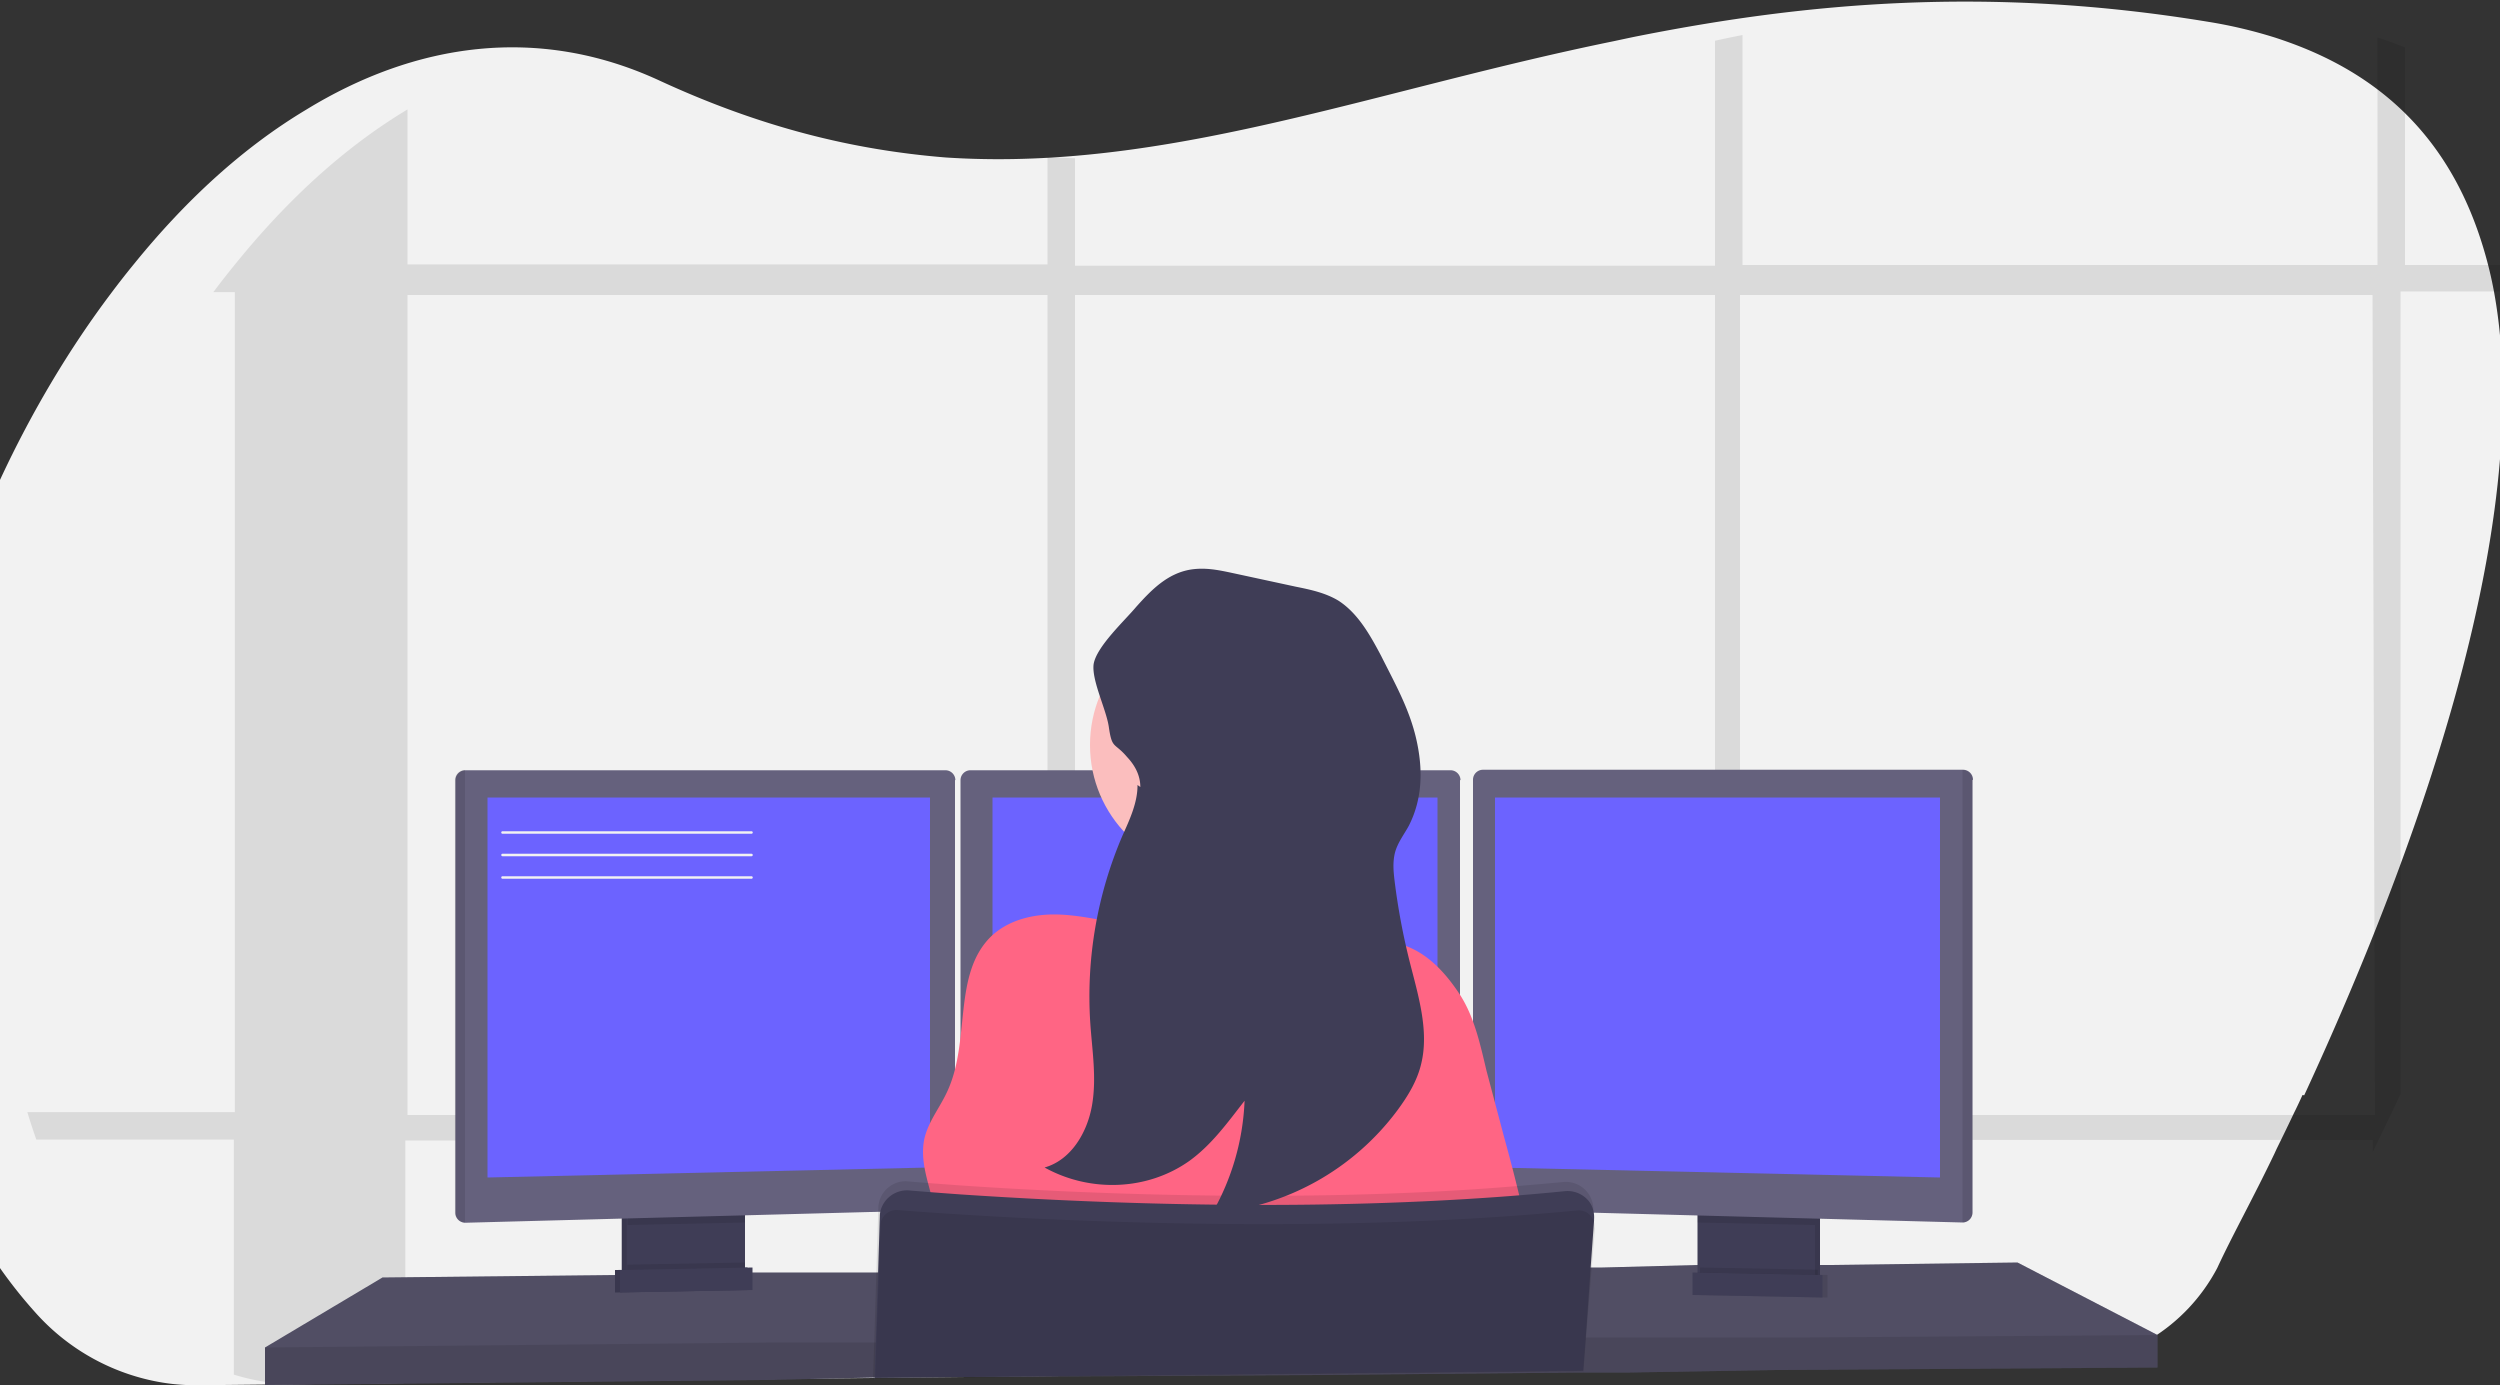 <?xml version="1.0" encoding="UTF-8"?>
<svg width="1e3" height="554" data-name="Layer 1" version="1.1" viewBox="0 0 1e3 554" xmlns="http://www.w3.org/2000/svg">
<rect x="0" y="0" width="1e3" height="554" fill="#333333" stroke="none"/>
<title>programmer</title>
<path transform="translate(-79 -173)" d="m1e3 611q-1.7 3.8-3.5 7.4-2.7 5.7-5.3 11c-0.78 1.6-1.6 3.2-2.3 4.8-8.6 18-17 33-23 46a73 73 0 0 1-64 39l-152 1.6h-1.6l-58 0.63h-1.4l-17 0.19h-0.53l-283 3h-0.08l-45 0.48h-0.48l-184 2a88 88 0 0 1-11-0.54c-1.2-0.14-2.4-0.3-3.6-0.49a87 87 0 0 1-51-28c-18-20-31-43-40-69q-1.9-5.5-3.6-11c-31-104 6.8-239 74-328q4.2-5.6 8.6-11l0.07-0.08c21-26 44-47 69-62 44-27 93-34 141-12 41 19 78 28 115 31 3.7 0.24 7.4 0.42 11 0.53 84 2.6 163-28 256-47 3.7-0.78 7.4-1.6 11-2.3 66-13 139-20 227-5.5a189 189 0 0 1 27 6.4q5.8 1.9 11 4c42 17 64 48 74 87q1.4 5.5 2.4 11c17 94-33 228-76 321z" fill="#f2f2f2"/>
<path transform="translate(-79 -173)" d="m576 619a95 95 0 0 1-1.9 11h94v-11zm-78 63 11-0.09v-27c-3.8-0.17-7.5-0.34-11-0.52zm-233-63v11h198v-11zm850-340h-74v-87q-5.4-2.2-11-4v91h-254v-92c-3.7 0.73-7.4 1.5-11 2.3v90h-256v-43c-3.7-0.11-7.4-0.29-11-0.53v43h-256v-62c-25 15-48 36-69 62h-0.07v0.08q-4.4 5.4-8.6 11h8.6v328h-83q1.7 5.6 3.6 11h79v94a87 87 0 0 0 12 2.8c1.2 0.19 2.4 0.35 3.6 0.49a88 88 0 0 0 11 0.54l42-0.46v-97h256v94l11-0.12v-94h256v91l11-0.12v-91h253v4.8c0.76-1.6 1.5-3.2 2.3-4.8q2.6-5.4 5.3-11 1.7-3.6 3.5-7.4v-321h76q-1-5.7-2.4-11zm-873 340v-328h256v328zm267 0v-328h256v328zm520 0h-254v-328h253z" opacity=".1"/>
<polygon points="863 534 863 547 711 548 710 548 652 549 650 549 633 549 632 549 525 550 350 551 350 551 305 552 304 552 106 554 106 539 153 511 246 510 248 510 249 510 251 510 296 509 298 509 299 509 301 509 315 509 315 509 351 509 351 509 629 507 635 507 636 507 641 507 679 506 681 506 683 506 684 506 695 506 698 506 701 506 711 506 726 506 728 506 732 506 732 506 807 505" fill="#65617d"/>
<polygon points="863 534 863 547 711 548 710 548 652 549 650 549 633 549 632 549 525 550 350 551 350 551 305 552 304 552 106 554 106 539 153 511 246 510 248 510 249 510 251 510 296 509 298 509 299 509 301 509 315 509 315 509 351 509 351 509 629 507 635 507 636 507 641 507 679 506 681 506 683 506 684 506 695 506 698 506 701 506 711 506 726 506 728 506 732 506 732 506 807 505" opacity=".2"/>
<path transform="translate(-79 -173)" d="m375 657v24a6.1 6.1 0 0 1-3.5 5.5 6 6 0 0 1-2.5 0.6l-35 0.74a6 6 0 0 1-2.7-0.57 6.1 6.1 0 0 1-3.6-5.6v-25z" fill="#3f3d56"/>
<path transform="translate(-79 -173)" d="m375 657v24a6.1 6.1 0 0 1-3.5 5.5 6 6 0 0 1-2.5 0.6l-35 0.74a6 6 0 0 1-2.7-0.57 6.1 6.1 0 0 1-3.6-5.6v-25z" opacity=".1"/>
<path transform="translate(-79 -173)" d="m377 657v24a6.1 6.1 0 0 1-3.5 5.5 6 6 0 0 1-2.5 0.6l-35 0.74a6 6 0 0 1-2.7-0.57 6.1 6.1 0 0 1-3.6-5.6v-25z" fill="#3f3d56"/>
<rect x="681" y="484" width="47" height="32" fill="#3f3d56"/>
<rect x="681" y="484" width="47" height="32" opacity=".1"/>
<rect x="679" y="484" width="47" height="32" fill="#3f3d56"/>
<polygon points="298 484 298 489 251 490 251 484" opacity=".1"/>
<path transform="translate(-79 -173)" d="m461 485v168a4 4 0 0 1-3.8 4l-192 5.1h-0.05a4 4 0 0 1-4-4v-173a4 4 0 0 1 4-4h192a4 4 0 0 1 4 4z" fill="#65617d"/>
<path transform="translate(-79 -173)" d="m265 481v181h-0.05a4 4 0 0 1-4-4v-173a4 4 0 0 1 4-4z" opacity=".1"/>
<polygon points="195 319 372 319 372 467 195 471" fill="#6c63ff"/>
<polygon points="726 484 726 490 679 489 679 484" opacity=".1"/>
<path transform="translate(-79 -173)" d="m868 485v173a4 4 0 0 1-4 4l-192-5.1a4 4 0 0 1-3.8-4v-168a4 4 0 0 1 4-4h192a4 4 0 0 1 4 4z" fill="#65617d"/>
<path transform="translate(-79 -173)" d="m868 485v173a4 4 0 0 1-4 4v-181a4 4 0 0 1 4 4z" opacity=".1"/>
<polygon points="776 319 598 319 598 467 776 471" fill="#6c63ff"/>
<path transform="translate(-79 -173)" d="m663 485v168a4 4 0 0 1-3.8 4l-192 5.1a4 4 0 0 1-4-4v-173a4 4 0 0 1 4-4h192a4 4 0 0 1 4 4z" fill="#65617d"/>
<polygon points="397 319 575 319 575 467 397 471" fill="#6c63ff"/>
<polygon points="863 534 863 547 711 548 710 548 652 549 650 549 633 549 632 549 525 550 350 551 350 551 305 552 304 552 106 554 106 539 309 537 309 537 350 537 350 537 633 535 634 535 634 535 634 535 639 535 641 535 715 535 719 535 720 535" opacity=".1"/>
<circle cx="487" cy="298" r="51" fill="#fbbebe"/>
<path transform="translate(-79 -173)" d="m618 550s-100 12-90 0c3.4-4.3 4.4-17 4.2-32-0.06-4.4-0.22-9.1-0.45-14-1.1-22-3.8-44-3.8-44s87-41 77-8.5c-4 13-2.7 32 0.35 49 0.89 5 1.9 10 3 15a345 345 0 0 0 9.6 34z" fill="#fbbebe"/>
<path transform="translate(-79 -173)" d="m585 546c12-2.1 24-6 35-1.5 2.8 1.2 5.5 2.9 8.4 3.9s6.1 1.2 9.2 1.9c11 2.4 19 11 25 20s8.4 20 11 31l6.9 26c6 22 12 45 13 68a2438 2438 0 0 1-251 1.4c5.4-10 11-21 11-33s-7.2-23-4.8-35c1.6-7.3 6.6-13 9.6-20 8.8-20 1.9-46 17-61 6.9-6.7 17-9.2 27-8.9 12 0.41 25 4.2 37 6.1 16 2.4 30 3.8 46 0.88z" fill="#ff6584"/>
<path transform="translate(-79 -173)" d="m716 657-0.1 1.4v0.1l-0.17 2.3-1.3 19-1.6 22-0.46 6.3-1 13v0.17l-283 2.9v0.84h-0.14v-0.84-0.28l0.45-14 0.86-28 0.74-24 0.07-2.4a11 11 0 0 1 11-10c4.7 0.4 11 0.89 18 1.4l3 0.22c42 2.9 121 6.7 200 2 1.7-0.09 3.3-0.19 5-0.31 12-0.77 24-1.8 37-3a11 11 0 0 1 12 11z" opacity=".1"/>
<path transform="translate(-79 -173)" d="m429 725v-0.84l283-2.9h0.3v-0.17l1-13 0.43-6 1.6-23 1.3-18v-0.44a11 11 0 0 0-0.11-2.5 0.3 0.3 0 0 0 0-0.1 10 10 0 0 0-2-4.6 11 11 0 0 0-9.4-4c-12 1.2-24 2.2-37 3-1.7 0.12-3.3 0.22-5 0.31-79 4.7-157 0.89-200-2l-3-0.22c-7.3-0.52-13-1-18-1.4a11 11 0 0 0-11 8.5 11 11 0 0 0-0.18 1.6l-0.68 22-0.93 28-0.44 14v0.28 0.84z" fill="#3f3d56"/>
<path transform="translate(-79 -173)" d="m717 664-3.1 38-0.46 5.7-1 13-0.06 0.64v0.17l-0.15 1.5 0.11-1.5h-0.29l-283 2.9v-0.28l0.49-14 1-28 0.64-19a6.4 6.4 0 0 1 3.1-5.2 6.2 6.2 0 0 1 3.8-0.9c2.1 0.17 4.7 0.37 7.7 0.59 4.9 0.36 11 0.78 18 1.2 13 0.82 29 1.7 48 2.4 52 2 122 2.7 189-3.2 3-0.26 6.1-0.55 9.1-0.84a6.3 6.3 0 0 1 3.5 0.66 5.2 5.2 0 0 1 0.86 0.54 6.1 6.1 0 0 1 2 2.5 3.6 3.6 0 0 1 0.25 0.61 6.3 6.3 0 0 1 0.36 2.6z" opacity=".1"/>
<path transform="translate(-79 -173)" d="m377 678v3.2a6.1 6.1 0 0 1-3.5 5.5l-40 0.77a6.1 6.1 0 0 1-3.6-5.6v-3z" opacity=".1"/>
<polygon points="299 516 246 517 246 508 299 507" fill="#3f3d56"/>
<polygon points="299 516 246 517 246 508 299 507" opacity=".1"/>
<polygon points="301 516 248 517 248 508 301 507" fill="#3f3d56"/>
<path transform="translate(-79 -173)" d="m759 680v3.2a6.1 6.1 0 0 0 3.5 5.5l40 0.77a6.1 6.1 0 0 0 3.6-5.6v-3z" opacity=".1"/>
<polygon points="679 518 731 519 731 510 679 509" opacity=".1"/>
<polygon points="677 518 729 519 729 510 677 509" fill="#3f3d56"/>
<path transform="translate(-79 -173)" d="m534 487c0.08 7-3.2 14-5.9 20a163 163 0 0 0-13 75c0.73 11 2.6 22 0.73 33s-8.4 22-19 25c18 10 41 9.4 58-2.7 8.8-6.4 15-15 22-24a98 98 0 0 1-13 45 103 103 0 0 0 74-41c4.3-5.8 8.1-12 9.7-19 3.1-13-1.2-27-4.5-40a266 266 0 0 1-6.2-33c-0.43-3.6-0.78-7.2 0.1-11 1-4.1 3.7-7.5 5.6-11 5.6-11 5.7-23 2.9-35s-8.5-22-14-33c-4.5-8.5-9.3-17-17-22-5.1-3.1-11-4.4-17-5.6l-25-5.4c-5.6-1.2-11-2.4-17-1.5-9.5 1.5-16 8.3-22 15-4.6 5.5-16 16-17 23-0.72 6.6 5.1 18 6.1 25 1.3 9 2.2 6 7.3 12 3.2 3.4 5.3 7.4 5.3 12z" fill="#3f3d56"/>
<g fill="#f2f2f2">
<path transform="translate(-79 -173)" d="M379.6,506.5H280a.5.5,0,0,1,0-1h99.6a.5.5,0,0,1,0,1Z"/>
<path transform="translate(-79 -173)" d="M379.6,515.5H280a.5.5,0,0,1,0-1h99.6a.5.5,0,0,1,0,1Z"/>
<path transform="translate(-79 -173)" d="M379.6,524.5H280a.5.5,0,0,1,0-1h99.6a.5.5,0,0,1,0,1Z"/>
</g>
</svg>
